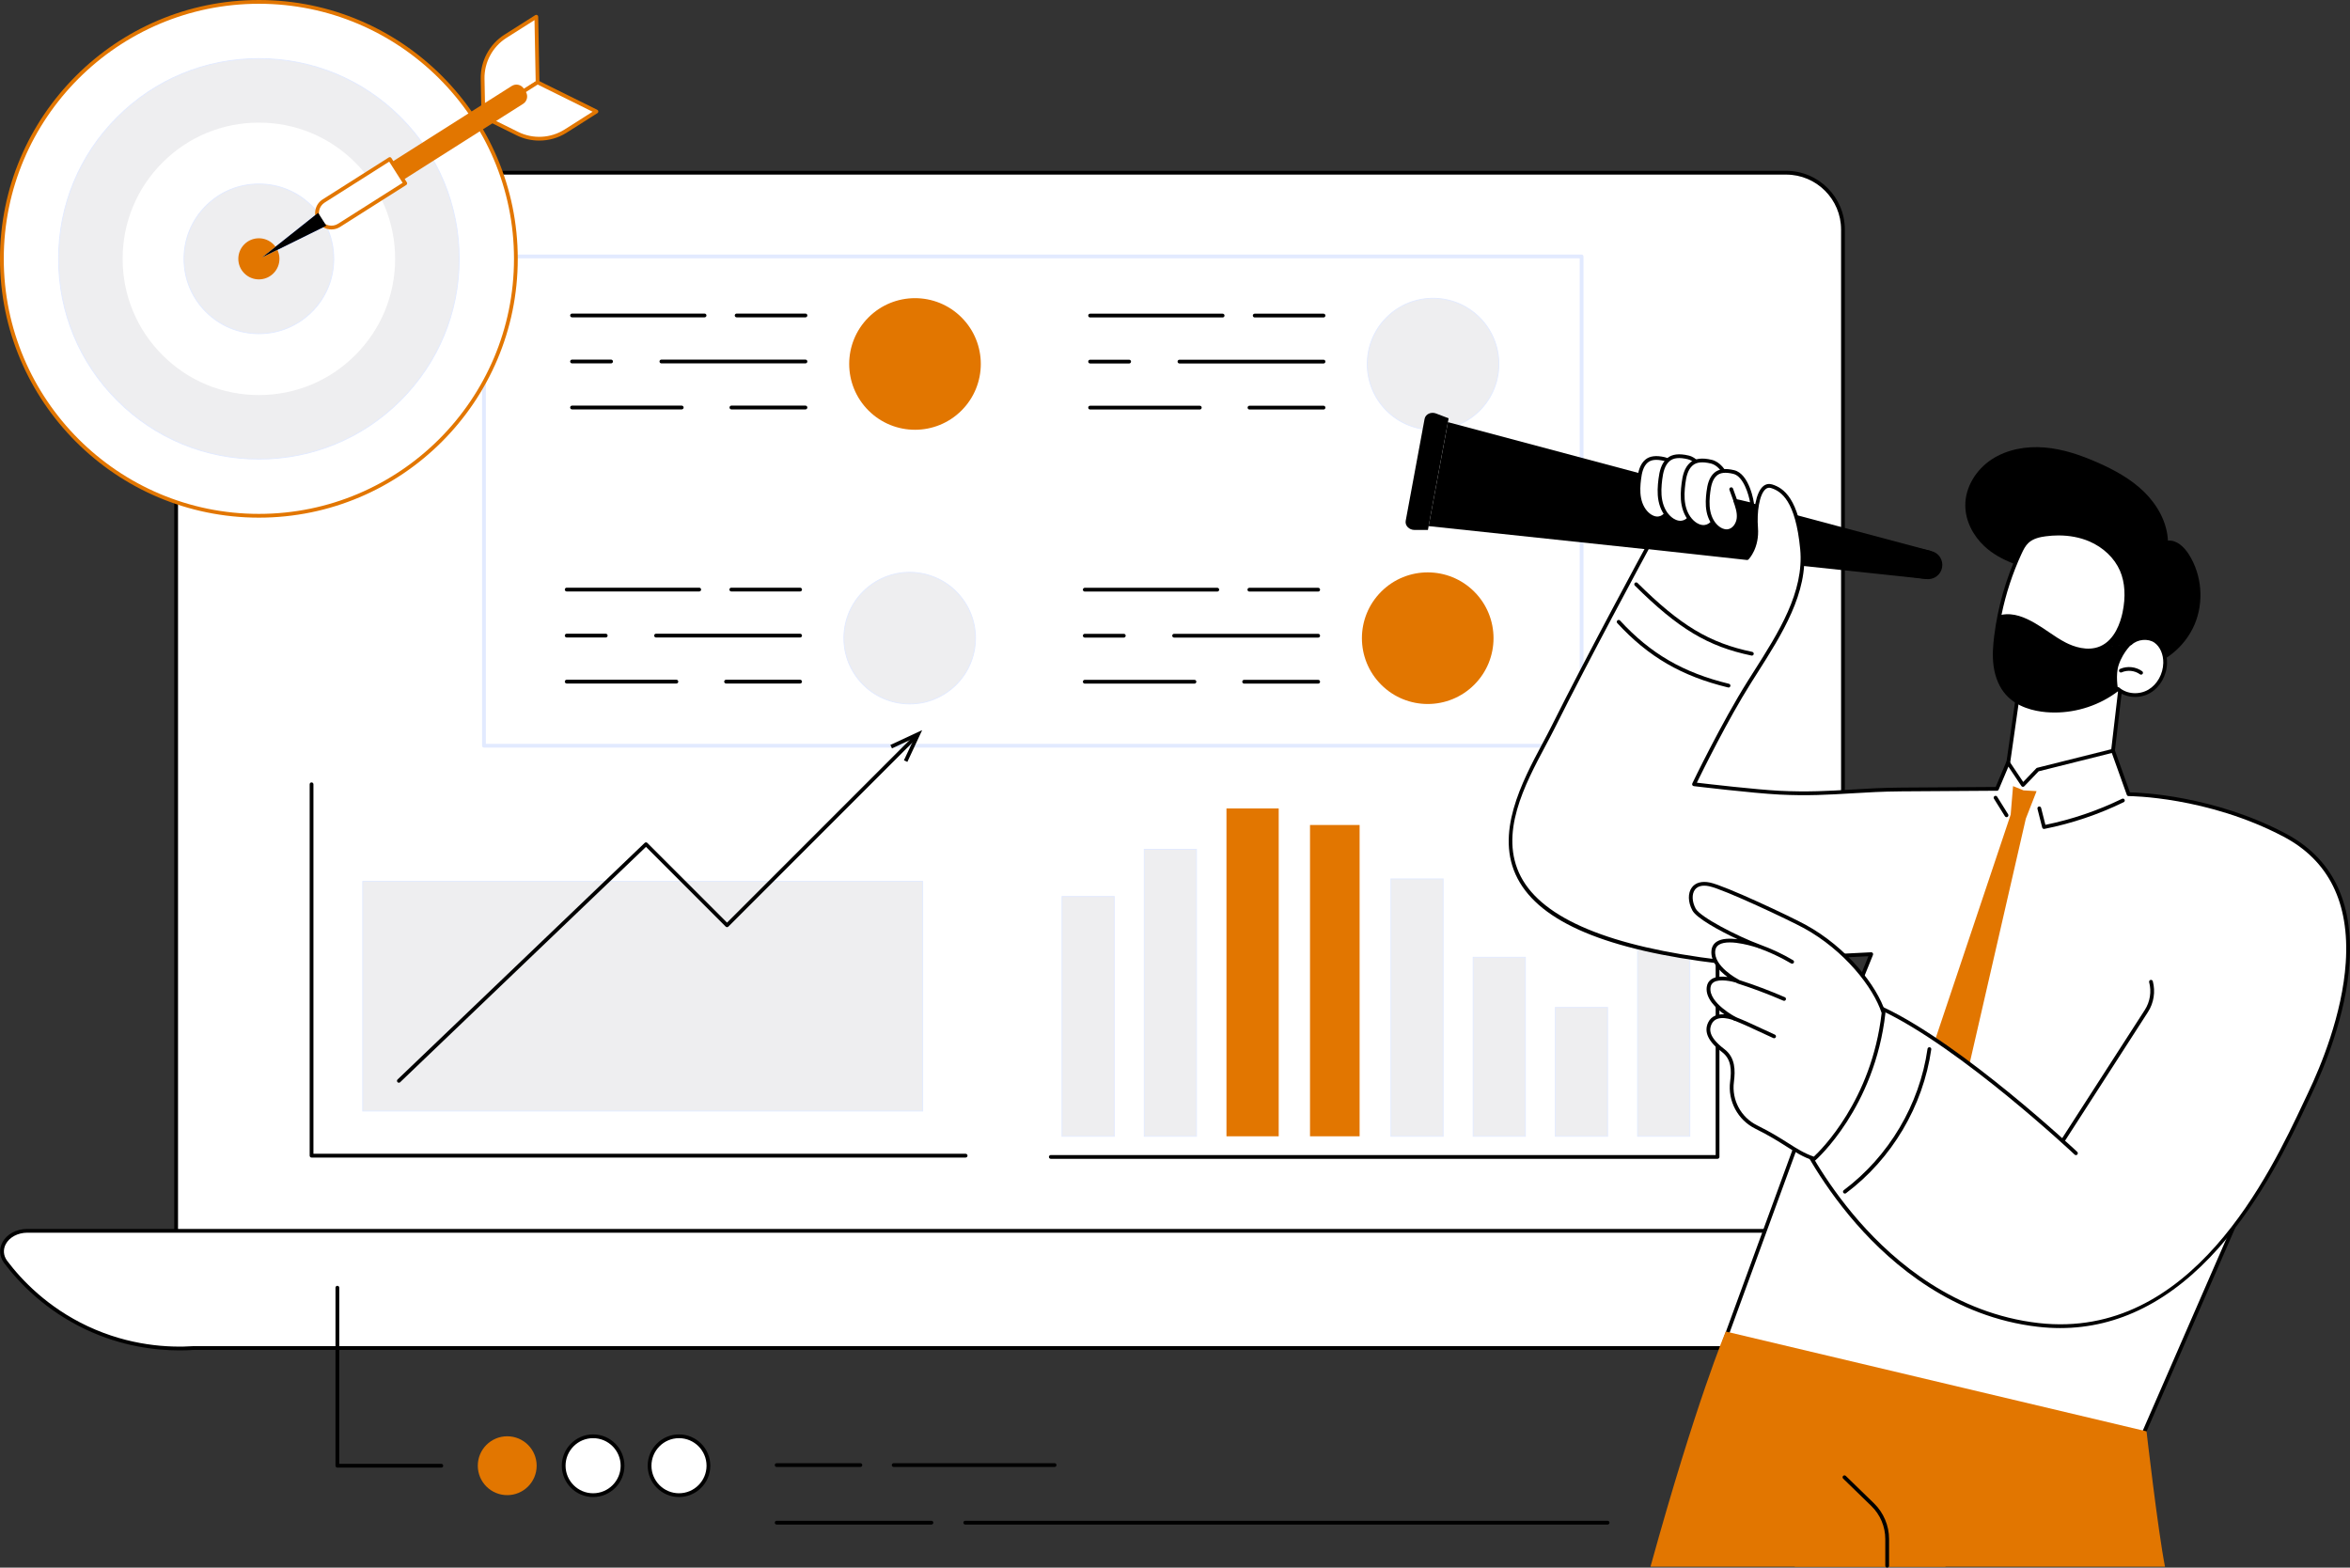 <?xml version="1.0" encoding="UTF-8"?>
<svg id="Laag_2" xmlns="http://www.w3.org/2000/svg" viewBox="0 0 2743.49 1830">
  <rect x="0" y="0" width="2743.49" height="1830" fill="#333333" stroke="none"/>
  <defs>
    <style>
      .cls-1 {
        fill: #e27600;
      }

      .cls-2 {
        fill: #fff;
      }

      .cls-3 {
        fill: #eeeef0;
        stroke: #e2eaff;
        stroke-miterlimit: 10;
      }

      .cls-4 {
        fill: #e2eaff;
      }

      .cls-5 {
        fill: #5479f7;
      }
    </style>
  </defs>
  <g id="Illustration">
    <g id="Data_driven_marketing">
      <g>
        <g>
          <g>
            <path class="cls-2" d="M205.62,201.62h1945.93v1190.36c0,36.6-29.72,66.32-66.32,66.32H271.95c-36.6,0-66.32-29.72-66.32-66.32V201.62h0Z" transform="translate(2357.18 1659.93) rotate(-180)"/>
            <path d="M203.42,1458.3V267.94c0-37.78,30.74-68.52,68.52-68.52h1813.29c37.78,0,68.52,30.74,68.52,68.52v1190.36c0,1.22-.98,2.2-2.2,2.2H205.62c-1.22,0-2.2-.99-2.2-2.2ZM2149.35,267.95c0-35.36-28.76-64.12-64.12-64.12H271.95c-35.36,0-64.12,28.76-64.12,64.12v1188.16s1941.53,0,1941.53,0V267.95Z"/>
          </g>
          <g>
            <path class="cls-2" d="M226.5,1573.63h1910.2c84.5,0,162.17-29.38,202.26-76.5l19.29-22.68c13.54-15.92-.49-37.63-24.32-37.63H31.94c-22.73,0-36.95,19.97-25.61,35.96,13.66,18.18,43.93,53.42,95.35,77.49,53.6,25.1,102.06,24.89,124.83,23.35Z"/>
            <path d="M100.74,1552.27c-47.75-22.36-78.66-54.84-96.21-78.21-5.13-7.24-5.8-15.8-1.83-23.48,5.09-9.84,16.29-15.95,29.24-15.95h2301.99c13.3,0,24.95,6.63,29.7,16.9,3.81,8.23,2.45,17.11-3.71,24.35l-19.29,22.68c-40.55,47.67-118.69,77.28-203.93,77.28H226.58c-5.2.35-10.88.57-16.98.57-29.23,0-67.96-4.98-108.86-24.13ZM31.94,1439.03c-11.12,0-21.06,5.33-25.33,13.57-3.19,6.17-2.64,13.06,1.47,18.87,17.21,22.92,47.59,54.84,94.52,76.82,48.62,22.76,94.14,25.15,123.75,23.15.05,0,.1,0,.15,0h1910.2c83.99,0,160.85-29.02,200.58-75.73l19.29-22.68c5-5.88,6.12-13.04,3.06-19.65-4.03-8.72-14.12-14.35-25.71-14.35H31.94Z"/>
          </g>
        </g>
        <g>
          <g>
            <g>
              <rect class="cls-2" x="564.99" y="299.36" width="1281.44" height="571.18" transform="translate(2411.42 1169.89) rotate(-180)"/>
              <path class="cls-4" d="M562.79,870.54V299.36c0-1.22.98-2.2,2.2-2.2h1281.44c1.22,0,2.2.99,2.2,2.2v571.18c0,1.22-.98,2.2-2.2,2.2H564.99c-1.22,0-2.2-.99-2.2-2.2ZM1844.23,301.56H567.19s0,566.78,0,566.78h1277.03s0-566.78,0-566.78Z"/>
            </g>
            <g>
              <g>
                <path d="M1266.4,690.58h154.72c1.22,0,2.2-.99,2.2-2.2s-.98-2.2-2.2-2.2h-154.72c-1.22,0-2.2.99-2.2,2.2s.98,2.2,2.2,2.2Z"/>
                <path d="M1458.55,690.58h80.36c1.22,0,2.2-.99,2.2-2.2s-.98-2.2-2.2-2.2h-80.36c-1.22,0-2.2.99-2.2,2.2s.98,2.2,2.2,2.2Z"/>
                <path d="M1266.4,744.31h45.58c1.22,0,2.2-.99,2.2-2.2s-.98-2.2-2.2-2.2h-45.58c-1.22,0-2.2.99-2.2,2.2s.98,2.2,2.2,2.2Z"/>
                <path d="M1370.7,744.31h168.21c1.22,0,2.2-.99,2.2-2.2s-.98-2.2-2.2-2.2h-168.21c-1.22,0-2.2.99-2.2,2.2s.98,2.2,2.2,2.2Z"/>
                <path d="M1266.4,798.04h128.06c1.22,0,2.2-.99,2.2-2.2s-.98-2.2-2.2-2.2h-128.06c-1.22,0-2.2.99-2.2,2.2s.98,2.2,2.2,2.2Z"/>
                <path d="M1452.46,798.04h86.45c1.22,0,2.2-.99,2.2-2.2s-.98-2.2-2.2-2.2h-86.45c-1.22,0-2.2.99-2.2,2.2s.98,2.2,2.2,2.2Z"/>
              </g>
              <circle class="cls-1" cx="1666.78" cy="745.01" r="76.82" transform="translate(-38.61 1396.8) rotate(-45)"/>
            </g>
            <g>
              <g>
                <path d="M667.82,370.46h154.72c1.22,0,2.2-.99,2.2-2.2s-.98-2.2-2.2-2.2h-154.72c-1.22,0-2.2.99-2.2,2.2s.98,2.2,2.2,2.2Z"/>
                <path d="M859.98,370.46h80.36c1.22,0,2.2-.99,2.2-2.2s-.98-2.2-2.2-2.2h-80.36c-1.22,0-2.2.99-2.2,2.2s.98,2.2,2.2,2.2Z"/>
                <path d="M667.82,424.19h45.58c1.22,0,2.2-.99,2.2-2.2s-.98-2.2-2.2-2.2h-45.58c-1.22,0-2.2.99-2.2,2.2s.98,2.2,2.2,2.2Z"/>
                <path d="M772.13,424.19h168.21c1.22,0,2.2-.99,2.2-2.2s-.98-2.2-2.2-2.2h-168.21c-1.22,0-2.2.99-2.2,2.2s.98,2.2,2.2,2.2Z"/>
                <path d="M667.82,477.92h128.06c1.22,0,2.2-.99,2.2-2.2s-.98-2.2-2.2-2.2h-128.06c-1.22,0-2.2.99-2.2,2.2s.98,2.2,2.2,2.2Z"/>
                <path d="M853.88,477.92h86.45c1.22,0,2.2-.99,2.2-2.2s-.98-2.2-2.2-2.2h-86.45c-1.22,0-2.2.99-2.2,2.2s.98,2.2,2.2,2.2Z"/>
              </g>
              <circle class="cls-1" cx="1068.21" cy="424.89" r="76.82" transform="translate(12.43 879.78) rotate(-45)"/>
            </g>
            <g>
              <g>
                <path d="M661.58,690.46h154.72c1.22,0,2.2-.99,2.2-2.2s-.98-2.2-2.2-2.2h-154.72c-1.22,0-2.2.99-2.2,2.2s.98,2.2,2.2,2.2Z"/>
                <path d="M853.74,690.46h80.36c1.22,0,2.2-.99,2.2-2.2s-.98-2.2-2.2-2.2h-80.36c-1.22,0-2.2.99-2.2,2.2s.98,2.2,2.2,2.2Z"/>
                <path d="M661.58,744.19h45.58c1.22,0,2.2-.99,2.2-2.2s-.98-2.2-2.2-2.2h-45.58c-1.22,0-2.2.99-2.2,2.2s.98,2.2,2.2,2.2Z"/>
                <path d="M765.89,744.19h168.21c1.22,0,2.2-.99,2.2-2.2s-.98-2.2-2.2-2.2h-168.21c-1.22,0-2.2.99-2.2,2.2s.98,2.2,2.2,2.2Z"/>
                <path d="M661.58,797.92h128.06c1.22,0,2.2-.99,2.2-2.2s-.98-2.2-2.2-2.2h-128.06c-1.22,0-2.2.99-2.2,2.2s.98,2.2,2.2,2.2Z"/>
                <path d="M847.64,797.92h86.45c1.22,0,2.2-.99,2.2-2.2s-.98-2.2-2.2-2.2h-86.45c-1.22,0-2.2.99-2.2,2.2s.98,2.2,2.2,2.2Z"/>
              </g>
              <circle class="cls-3" cx="1061.97" cy="744.88" r="76.82" transform="translate(156.6 1673.82) rotate(-80.78)"/>
            </g>
            <g>
              <g>
                <path d="M1272.63,370.59h154.72c1.22,0,2.2-.99,2.2-2.2s-.98-2.2-2.2-2.2h-154.72c-1.22,0-2.2.99-2.2,2.2s.98,2.2,2.2,2.2Z"/>
                <path d="M1464.79,370.59h80.36c1.22,0,2.2-.99,2.2-2.2s-.98-2.2-2.2-2.2h-80.36c-1.22,0-2.2.99-2.2,2.2s.98,2.2,2.2,2.2Z"/>
                <path d="M1272.63,424.32h45.58c1.22,0,2.2-.99,2.2-2.2s-.98-2.2-2.2-2.2h-45.58c-1.22,0-2.2.99-2.2,2.2s.98,2.2,2.2,2.2Z"/>
                <path d="M1376.94,424.32h168.21c1.22,0,2.2-.99,2.2-2.2s-.98-2.2-2.2-2.2h-168.21c-1.22,0-2.2.99-2.2,2.2s.98,2.2,2.2,2.2Z"/>
                <path d="M1272.63,478.05h128.06c1.22,0,2.2-.99,2.2-2.2s-.98-2.2-2.2-2.2h-128.06c-1.22,0-2.2.99-2.2,2.2s.98,2.2,2.2,2.2Z"/>
                <path d="M1458.7,478.05h86.45c1.22,0,2.2-.99,2.2-2.2s-.98-2.2-2.2-2.2h-86.45c-1.22,0-2.2.99-2.2,2.2s.98,2.2,2.2,2.2Z"/>
              </g>
              <circle class="cls-3" cx="1673.02" cy="425.01" r="76.82" transform="translate(189.49 1307.49) rotate(-45)"/>
            </g>
          </g>
          <g>
            <path d="M1226.74,1352.77h778.4c1.22,0,2.2-.99,2.2-2.2v-416.65c0-1.22-.98-2.2-2.2-2.2s-2.2.99-2.2,2.2v414.45h-776.19c-1.22,0-2.2.99-2.2,2.2s.98,2.2,2.2,2.2Z"/>
            <rect class="cls-3" x="1911.79" y="1046.52" width="60.98" height="279.97" transform="translate(3884.56 2373.02) rotate(-180)"/>
            <rect class="cls-3" x="1815.8" y="1176.07" width="60.98" height="150.43" transform="translate(3692.58 2502.56) rotate(-180)"/>
            <rect class="cls-3" x="1719.81" y="1117.53" width="60.98" height="208.96" transform="translate(3500.6 2444.02) rotate(-180)"/>
            <rect class="cls-3" x="1623.81" y="1025.96" width="60.98" height="300.53" transform="translate(3308.61 2352.46) rotate(-180)"/>
            <rect class="cls-1" x="1529.36" y="963.09" width="57.91" height="363.41" transform="translate(3116.63 2289.58) rotate(-180)"/>
            <rect class="cls-1" x="1431.83" y="943.8" width="60.98" height="382.7" transform="translate(2924.64 2270.29) rotate(-180)"/>
            <rect class="cls-3" x="1335.84" y="991.47" width="60.98" height="335.03" transform="translate(2732.66 2317.96) rotate(-180)"/>
            <rect class="cls-3" x="1239.85" y="1046.52" width="60.98" height="279.97" transform="translate(2540.68 2373.02) rotate(-180)"/>
          </g>
          <g>
            <path d="M1127.32,1351.3H363.72c-1.22,0-2.2-.99-2.2-2.2v-433.55c0-1.22.98-2.2,2.2-2.2s2.2.99,2.2,2.2v431.34h761.4c1.22,0,2.2.99,2.2,2.2s-.98,2.2-2.2,2.2Z"/>
            <g>
              <rect class="cls-3" x="423.47" y="1028.86" width="653.73" height="268.12"/>
              <g>
                <path d="M465.66,1263.95c-.58,0-1.16-.23-1.59-.68-.84-.88-.81-2.27.07-3.11l288.51-276.2c.86-.83,2.23-.82,3.08.03l93.05,93.05,217.44-217.44c.86-.86,2.25-.86,3.11,0,.86.86.86,2.25,0,3.11l-219,219c-.86.86-2.25.86-3.11,0l-93.08-93.08-286.96,274.71c-.43.41-.97.61-1.52.61Z"/>
                <polygon points="1059.28 889.45 1055.29 887.58 1067.47 861.45 1041.34 873.64 1039.48 869.65 1076.57 852.35 1059.28 889.45"/>
              </g>
            </g>
          </g>
        </g>
      </g>
      <g>
        <g>
          <g>
            <path class="cls-2" d="M2478.36,777.78l-18.63,159.19,12.69,4.21s-54.03,83.39-133.62,75.29c-79.59-8.1-47.84-93.68-47.84-93.68l48.93.24,19.39-135.75,119.09-9.5Z"/>
            <path d="M2459.73,939.17c1.1,0,2.05-.82,2.18-1.95l18.63-159.19c.08-.65-.14-1.31-.6-1.78-.46-.47-1.11-.72-1.76-.67l-119.09,9.5c-1.03.08-1.86.86-2.01,1.88l-18.2,127.41c-.17,1.2.66,2.32,1.87,2.49,1.2.17,2.32-.67,2.49-1.87l17.95-125.67,114.66-9.14-18.32,156.52c-.14,1.21.72,2.3,1.93,2.44.09.01.17.02.26.02Z"/>
          </g>
          <path d="M2316.57,637.57c-13.09-12.27-22.1-29.49-22.21-47.44-.13-21.53,12.75-41.94,30.7-53.77,17.96-11.83,40.32-15.73,61.74-13.98,21.42,1.75,42.08,8.81,61.76,17.46,19.78,8.69,39.11,19.24,54.56,34.36,15.45,15.12,26.79,35.33,27.83,56.94,10.18-1.03,18.86,7.33,24.36,15.97,15.36,24.13,17.92,55.95,6.59,82.22-11.32,26.27-36.2,46.24-64.26,51.58-32.77,6.24-67.37-7.21-91.38-30.4-19.6-18.92-32.68-43.63-40.69-69.49-3.81-12.3-2.69-18.32-15.18-23.2-12.38-4.84-24.06-11.09-33.83-20.25Z"/>
          <path class="cls-2" d="M2487.41,752.07c.85-.11,1.66-.5,2.19-1.18,5.66-7.31,19.21-7.82,26.84-2.48,7.96,5.57,11.51,15.91,11.28,25.64-.3,13.13-7.12,26.24-18.42,32.9-10.57,6.23-24.86,6-34.73-1.14-1.23-.89-2.88-.87-4.1.04-23.23,17.33-52.91,25.81-81.77,23.3-16.72-1.46-33.92-6.99-45.17-19.48-7.84-8.7-12.18-20.16-13.85-31.76-1.68-11.6-.85-23.42.6-35.06,4.18-33.54,13.55-66.43,27.68-97.12,2.28-4.96,4.78-9.99,8.79-13.69,5.67-5.24,13.6-7.15,21.25-8.17,17.45-2.32,35.62-.86,51.82,6.03,16.2,6.89,30.26,19.49,37.22,35.68,6.67,15.52,6.54,33.27,3.07,49.81-3.51,16.78-11.73,34.33-27.46,41.09l34.77-4.41Z"/>
          <path d="M2388.51,831.34c-14.07-1.23-33.58-5.73-46.61-20.2-7.51-8.34-12.49-19.72-14.4-32.92-1.82-12.61-.72-25.09.59-35.65,4.22-33.87,13.59-66.76,27.86-97.77,2.35-5.11,5-10.42,9.29-14.39,6.44-5.95,15.38-7.79,22.45-8.73,19.16-2.55,37.47-.41,52.97,6.18,17.53,7.45,31.52,20.88,38.38,36.84,6.12,14.23,7.23,31.91,3.2,51.13-2.6,12.43-9.8,34.51-28.75,42.66-16.54,7.12-34.45.35-43.65-4.32-7.3-3.7-14.12-8.35-20.72-12.84-5.19-3.54-10.57-7.19-16.08-10.32-11.45-6.5-23.89-12.02-37.35-8.57-1.3,6.84-2.38,13.74-3.25,20.67-1.28,10.26-2.35,22.38-.61,34.47,1.78,12.33,6.39,22.91,13.31,30.6,12.08,13.41,30.44,17.6,43.72,18.76,29.23,2.55,59.23-6.37,82.34-24.45.83-.65,2.01-.62,2.81.08,8.93,7.83,23.28,8.87,34.15,2.48,10.24-6.03,17.04-18.22,17.34-31.05.23-10.05-3.73-19.16-10.34-23.79-7.38-5.16-19.77-4-26.52,2.49-.87.84-2.27.82-3.11-.06-.84-.87-.82-2.27.06-3.11,8.28-7.97,22.97-9.31,32.09-2.93,7.92,5.54,12.49,15.82,12.22,27.49-.33,14.32-7.99,27.96-19.5,34.75-11.9,7.01-27.51,6.18-37.87-1.8-21.06,15.98-47.4,24.74-73.79,24.74-3.42,0-6.84-.15-10.24-.44ZM2388.28,626.05c-6.42.85-14.51,2.49-20.04,7.6-3.7,3.42-6.03,8.1-8.28,13-10.48,22.78-18.29,46.6-23.31,71.08,14.24-2.81,27.45,3.14,38.59,9.46,5.67,3.22,11.12,6.92,16.39,10.51,6.49,4.42,13.19,8.98,20.24,12.56,8.52,4.32,25.03,10.61,39.92,4.21,17.12-7.37,23.75-27.92,26.18-39.52,3.83-18.32,2.82-35.09-2.94-48.49-6.42-14.93-19.56-27.51-36.06-34.53-10.71-4.56-22.87-6.88-35.75-6.88-4.88,0-9.87.33-14.92,1Z"/>
          <path d="M2499.6,787.59c.68,0,1.35-.31,1.78-.91.72-.98.5-2.36-.49-3.07-7.35-5.35-17.48-6.42-25.79-2.73-1.11.49-1.61,1.79-1.12,2.9.49,1.11,1.79,1.62,2.91,1.12,6.9-3.06,15.3-2.17,21.41,2.27.39.28.84.42,1.29.42Z"/>
          <path d="M2472.59,804.23c-23.53,18.42-54.14,27.51-83.89,24.91-16.72-1.46-33.92-6.99-45.17-19.48-7.84-8.7-12.18-20.16-13.85-31.76-1.68-11.6-.85-23.42.6-35.06.95-7.65,2.18-15.27,3.67-22.83,0,0,11.87-2.72,18.73.13,6.86,2.85,17.97,6.08,30.4,14.46,12.43,8.38,24.15,18.94,41.66,22.96,17.51,4.02,29.56-1.87,29.56-1.87l35.61-4.86s-10.92,8.95-16.48,25.46c-3.9,11.59-.84,27.93-.84,27.93Z"/>
        </g>
        <g>
          <g>
            <polygon class="cls-2" points="2607.66 1432.15 2501.84 1674.98 2013.32 1565.41 2120.93 1271.37 2607.66 1432.15"/>
            <path d="M2501.36,1677.13l-488.52-109.58c-.62-.14-1.15-.54-1.45-1.09-.3-.56-.35-1.22-.14-1.81l107.61-294.03c.41-1.12,1.62-1.71,2.76-1.33l486.73,160.77c.59.19,1.07.63,1.32,1.19.25.57.26,1.21,0,1.78l-105.82,242.84c-.36.82-1.16,1.32-2.02,1.32-.16,0-.32-.02-.48-.05ZM2122.26,1274.13l-106.01,289.68,484.3,108.63,104.13-238.96-482.41-159.35Z"/>
          </g>
          <g>
            <g>
              <path d="M2254.63,643.27c8.7,1.98,14.28,10.47,12.65,19.24-1.63,8.77-9.88,14.7-18.71,13.43l-401.98-57.64,12.1-65.29,395.93,90.26Z"/>
              <polygon points="2254.63 643.27 2248.57 675.94 1667.85 614.18 1690.35 492.79 2254.63 643.27"/>
              <path d="M1676.47,482.69l14.71,5.62-24.16,130.36-15.75-.03c-6.27-.01-11.21-5.16-10.2-10.64l22.06-119.04c1.02-5.48,7.47-8.51,13.33-6.28Z"/>
            </g>
            <g>
              <g>
                <g>
                  <path class="cls-2" d="M1943.24,535.91c-7.26-1.73-15.46-2.4-21.12,2.46-5.77,4.95-7.5,13.07-8.45,20.62-.95,7.6-1.45,15.36.02,22.87,1.47,7.51,5.11,14.83,11.17,19.5,3.25,2.51,7.34,4.22,11.42,3.75,7.01-.8,11.93-7.89,12.7-14.9.77-7.01-1.62-13.94-3.97-20.59,6.86.75,14.31,2.41,21.17,2.1.07-3.33-7.07-32.03-22.95-35.81Z"/>
                  <path d="M1923.52,603.1c-6-4.63-10.26-12.02-11.99-20.82-1.62-8.22-.93-16.53-.05-23.57.98-7.82,2.84-16.55,9.2-22.01,5.17-4.44,12.72-5.39,23.07-2.93,17.52,4.17,24.72,34.14,24.64,38-.02,1.16-.94,2.1-2.1,2.15-4.97.23-10.18-.53-15.2-1.26-.95-.14-1.89-.28-2.82-.41,1.91,5.65,3.61,11.84,2.91,18.2-.82,7.45-6.23,15.89-14.64,16.85-.53.06-1.06.09-1.59.09-3.79,0-7.79-1.49-11.42-4.29ZM1945.26,567.43c2.11.23,4.28.55,6.47.87,3.99.58,8.08,1.18,11.96,1.25-1.49-7.24-8.48-28.53-20.95-31.5-9.01-2.14-15.1-1.51-19.18,1.99-5.22,4.48-6.83,12.23-7.7,19.22-.84,6.69-1.5,14.56,0,22.18,1.52,7.75,5.2,14.21,10.36,18.18,1.87,1.44,5.63,3.81,9.83,3.31,6.14-.7,10.13-7.2,10.76-12.96.73-6.65-1.71-13.54-3.86-19.61-.25-.71-.12-1.51.35-2.1.42-.53,1.06-.83,1.73-.83.08,0,.16,0,.24.01ZM1943.22,535.91h.02s-.02,0-.02,0Z"/>
                </g>
                <path d="M1945.03,571.23c.25,0,.5-.04.75-.13,1.14-.41,1.74-1.67,1.33-2.82l-4.68-13.01c-.41-1.14-1.68-1.74-2.82-1.33-1.15.41-1.74,1.67-1.33,2.82l4.68,13.01c.32.9,1.17,1.46,2.07,1.46Z"/>
              </g>
              <g>
                <g>
                  <path class="cls-2" d="M1970.92,533.95c-7.99-1.9-17-2.64-23.23,2.7-6.35,5.45-8.25,14.37-9.29,22.67-1.05,8.36-1.6,16.89.02,25.16,1.62,8.26,5.62,16.31,12.29,21.45,3.58,2.76,8.07,4.64,12.56,4.13,7.7-.88,13.12-8.68,13.97-16.39.85-7.71-1.78-15.33-4.36-22.64,7.55.82,15.74,2.65,23.29,2.31.07-3.66-7.77-35.23-25.24-39.39Z"/>
                  <path d="M1949.37,607.67c-6.56-5.06-11.21-13.14-13.11-22.77-1.77-9.01-1.01-18.13-.05-25.85,1.07-8.56,3.11-18.12,10.05-24.07,5.63-4.83,13.86-5.87,25.17-3.18,19.14,4.55,27.01,37.35,26.93,41.57-.02,1.16-.94,2.1-2.1,2.15-5.46.25-11.17-.58-16.68-1.39-1.16-.17-2.32-.34-3.46-.5,2.15,6.29,4.08,13.18,3.31,20.26-.89,8.11-6.76,17.29-15.9,18.34-.57.07-1.15.1-1.73.1-4.12,0-8.47-1.62-12.42-4.67ZM1973.11,568.84c2.32.25,4.7.6,7.11.95,4.48.65,9.09,1.33,13.46,1.38-1.54-7.77-9.28-31.76-23.26-35.08-9.98-2.38-16.74-1.66-21.29,2.23-5.8,4.98-7.57,13.55-8.55,21.28-.92,7.38-1.65,16.06,0,24.46,1.68,8.58,5.76,15.73,11.47,20.13,2.09,1.61,6.29,4.23,10.97,3.69,6.87-.79,11.33-8.03,12.03-14.45.81-7.36-1.88-14.96-4.25-21.67-.25-.71-.12-1.51.35-2.1.42-.53,1.06-.83,1.73-.83.08,0,.16,0,.24.01Z"/>
                </g>
                <path d="M1972.88,572.57c.25,0,.5-.04.74-.13,1.14-.41,1.74-1.67,1.33-2.81l-5.14-14.31c-.41-1.14-1.67-1.74-2.82-1.33-1.14.41-1.74,1.67-1.33,2.81l5.14,14.31c.32.9,1.17,1.46,2.07,1.46Z"/>
              </g>
              <g>
                <path class="cls-2" d="M1997.9,538.95c-7.99-1.9-17-2.64-23.23,2.7-6.35,5.45-8.25,14.37-9.29,22.67-1.05,8.36-1.6,16.89.02,25.16,1.62,8.26,5.62,16.31,12.29,21.45,3.58,2.76,8.07,4.64,12.56,4.13,7.71-.88,13.12-8.68,13.97-16.39.85-7.71-1.78-15.33-4.36-22.64,7.55.82,15.74,2.65,23.29,2.31.07-3.66-7.77-35.23-25.24-39.39Z"/>
                <path d="M1976.35,612.68c-6.56-5.05-11.21-13.14-13.11-22.77-1.77-9.02-1.02-18.13-.05-25.86,1.07-8.56,3.11-18.12,10.04-24.07,5.63-4.83,13.86-5.87,25.18-3.17,19.15,4.56,27.01,37.35,26.93,41.57-.02,1.16-.94,2.1-2.1,2.15-5.46.24-11.16-.58-16.67-1.39-1.16-.17-2.32-.34-3.47-.5,2.15,6.29,4.08,13.18,3.3,20.26-.89,8.11-6.76,17.29-15.9,18.34-.57.07-1.15.1-1.74.1-4.12,0-8.47-1.62-12.42-4.67ZM2000.09,573.84c2.32.25,4.71.6,7.11.95,4.48.65,9.09,1.32,13.45,1.38-1.54-7.77-9.27-31.75-23.26-35.08-9.98-2.37-16.74-1.66-21.29,2.23-5.8,4.97-7.57,13.55-8.54,21.28-.93,7.38-1.65,16.05,0,24.46,1.68,8.58,5.76,15.73,11.47,20.13,2.08,1.61,6.32,4.22,10.97,3.69,6.87-.79,11.33-8.03,12.03-14.45.81-7.36-1.88-14.96-4.25-21.67-.25-.71-.12-1.51.35-2.1.42-.53,1.06-.83,1.73-.83.08,0,.16,0,.24.01Z"/>
              </g>
              <g>
                <g>
                  <path class="cls-2" d="M2024,551.02c-7.25-1.73-15.43-2.4-21.08,2.45-5.76,4.94-7.49,13.04-8.43,20.57-.95,7.58-1.45,15.33.02,22.83,1.47,7.5,5.1,14.8,11.15,19.46,3.25,2.5,7.32,4.22,11.4,3.75,6.99-.8,11.91-7.88,12.67-14.87.77-7-1.61-13.91-3.96-20.55,7.34,1.38,12.27,3.04,19.82,4.41.07-3.32-5.74-34.29-21.59-38.06Z"/>
                  <path d="M2004.31,618.08c-5.99-4.62-10.24-12-11.97-20.78-1.61-8.2-.93-16.49-.05-23.53.98-7.81,2.84-16.53,9.18-21.97,5.16-4.43,12.7-5.38,23.03-2.92,17.9,4.26,23.34,37.45,23.29,40.25-.01.64-.31,1.25-.81,1.66-.5.41-1.15.58-1.79.46-3.97-.72-7.25-1.53-10.43-2.31-1.82-.45-3.67-.9-5.66-1.34,1.87,5.56,3.48,11.62,2.8,17.85-.82,7.44-6.21,15.86-14.61,16.82-.53.06-1.06.09-1.6.09-3.78,0-7.77-1.49-11.4-4.28ZM2026.17,582.5c3.61.68,6.68,1.43,9.65,2.16,2.3.56,4.65,1.14,7.26,1.69-1.38-8.2-7.52-30.32-19.6-33.19-8.99-2.14-15.07-1.51-19.14,1.98-5.21,4.47-6.81,12.2-7.68,19.18-.84,6.68-1.49,14.54,0,22.13,1.52,7.74,5.19,14.18,10.33,18.15,1.87,1.44,5.65,3.79,9.8,3.3,6.13-.7,10.11-7.19,10.74-12.93.73-6.64-1.7-13.51-3.85-19.57-.26-.74-.11-1.57.4-2.17.42-.49,1.04-.77,1.67-.77.14,0,.27.01.41.04Z"/>
                </g>
                <path d="M2025.78,586.27c.25,0,.5-.04.74-.13,1.15-.41,1.74-1.67,1.33-2.82l-4.67-12.98c-.41-1.14-1.67-1.74-2.82-1.33-1.15.41-1.74,1.67-1.33,2.82l4.67,12.98c.32.9,1.17,1.46,2.07,1.46Z"/>
              </g>
            </g>
            <g>
              <path class="cls-2" d="M1813.24,848.75c42.57-85.39,110.27-209.93,110.27-209.93l116.18,12.75s12.26-12.38,10.43-35.58c-1.83-23.2,3.64-52.75,18.05-48.35,14.4,4.4,30.35,18.15,35.62,73.14,5.28,54.98-30.69,106.49-61.58,155.51-30.89,49.02-64.57,119.26-64.57,119.26,0,0,68.33,8.25,99.6,9.83,55.42,2.8,88.55-3.37,142.35-3.73l111.71-.73,12.94-30.58,17.42,26,17.18-17.91,87.97-22.04,18.17,50.76s91.3-.16,181.98,47.64c123.6,65.15,63.28,231.37,29.61,301.85-33.87,70.89-127.93,291.59-316.88,270.07-188.94-21.51-280.05-222.67-280.05-222.67l84.94-210.15-175.67,8.93c-348.9-41.45-235.83-193.52-195.67-274.08Z"/>
              <path d="M2379.45,1548.9c-98.3-11.19-169.7-71.51-212.29-120.14-46.08-52.62-69.29-103.3-69.52-103.81-.25-.55-.26-1.17-.03-1.73l83.65-206.95-172.22,8.75c-.12,0-.25,0-.37-.01-132.75-15.77-210.28-48.32-237.03-99.51-27.15-51.97,5.3-112.86,28.99-157.32,3.85-7.22,7.48-14.04,10.66-20.42,42.1-84.44,109.63-208.75,110.3-210,.43-.78,1.27-1.24,2.18-1.14l115.04,12.62c2.44-2.96,10.61-14.39,9.13-33.09-1.48-18.74,1.72-41.48,10.69-48.69,2.98-2.39,6.51-3.07,10.19-1.94,13.25,4.05,31.53,16.23,37.17,75.03,4.96,51.65-25.5,99.58-54.95,145.92-2.33,3.67-4.66,7.33-6.96,10.97-27.02,42.88-56.53,102.76-63.1,116.26,13.64,1.61,69.31,8.08,96.38,9.45,32.77,1.65,57.59.17,83.86-1.4,17.91-1.07,36.44-2.18,58.36-2.32l110.26-.72,12.37-29.24c.32-.74,1.01-1.26,1.82-1.33.79-.07,1.59.29,2.04.97l15.9,23.73,15.29-15.93c.29-.3.65-.51,1.05-.61l87.97-22.04c1.1-.27,2.22.33,2.61,1.39l17.65,49.32c12.51.27,97.77,3.76,181.44,47.87,54.42,28.69,79.64,79.5,74.95,151.02-4.03,61.35-29.54,122.65-44.38,153.73-1.6,3.34-3.32,7.01-5.19,10.98-19.42,41.24-51.92,110.27-102.83,167.82-55.25,62.46-117.51,93.99-185.39,93.99-8.48,0-17.05-.49-25.7-1.48ZM2484.99,929.35h0c-.93,0-1.76-.58-2.07-1.46l-17.49-48.88-85.42,21.4-16.74,17.45c-.46.48-1.12.73-1.78.67-.66-.06-1.27-.41-1.64-.97l-15.15-22.62-11.35,26.82c-.34.81-1.13,1.34-2.01,1.34l-111.71.73c-21.81.14-40.28,1.25-58.13,2.32-26.4,1.58-51.34,3.07-84.35,1.4-30.99-1.56-99.06-9.76-99.75-9.84-.7-.08-1.32-.5-1.67-1.13-.34-.62-.36-1.37-.05-2.01.34-.7,34.08-70.91,64.69-119.48,2.3-3.65,4.63-7.31,6.96-10.99,29.06-45.72,59.1-93,54.29-143.14-5.39-56.17-22.03-67.56-34.08-71.24-2.29-.7-4.3-.32-6.15,1.16-7.7,6.18-10.42,27.75-9.06,44.91,1.89,23.93-10.53,36.77-11.06,37.3-.47.48-1.12.71-1.81.64l-114.71-12.59c-7.33,13.51-69.78,128.83-109.53,208.56-3.2,6.43-6.85,13.27-10.71,20.52-24.53,46.02-55.05,103.3-28.97,153.21,25.65,49.09,104.2,81.78,233.46,97.16l175.48-8.92c.76-.06,1.47.31,1.9.92.44.61.53,1.4.25,2.1l-84.58,209.26c3.22,6.81,26.03,53.47,68.43,101.88,42.08,48.04,112.57,107.63,209.48,118.67,178.47,20.31,270.24-174.6,309.44-257.83,1.87-3.97,3.6-7.65,5.2-11,14.71-30.79,39.99-91.51,43.96-152.12,4.57-69.63-19.86-119.03-72.61-146.84-88.98-46.91-179.77-47.38-180.94-47.38h0Z"/>
            </g>
            <g>
              <path d="M2045.2,765.35c1.02,0,1.94-.71,2.15-1.75.25-1.19-.51-2.36-1.7-2.6-49.97-10.43-83.77-30.74-133.97-80.48-.87-.86-2.26-.85-3.11.01-.86.86-.85,2.26.01,3.11,50.89,50.42,85.25,71.03,136.17,81.66.15.03.3.05.45.05Z"/>
              <path d="M2017.97,802.6c.99,0,1.89-.67,2.14-1.68.29-1.18-.44-2.37-1.62-2.66-53.42-13.01-91.46-35.09-127.18-73.84-.83-.89-2.22-.95-3.11-.13-.89.82-.95,2.22-.13,3.11,36.35,39.44,75.05,61.91,129.37,75.13.17.04.35.06.52.06Z"/>
            </g>
            <path d="M2386.28,967.69c.14,0,.29-.01.43-.04,32.06-6.38,63.22-16.88,92.61-31.21,1.09-.53,1.55-1.85,1.01-2.94-.53-1.09-1.84-1.55-2.94-1.01-28.42,13.86-58.52,24.09-89.49,30.43l-5.01-19.79c-.3-1.18-1.5-1.89-2.67-1.59-1.18.3-1.89,1.49-1.59,2.67l5.52,21.82c.25.99,1.14,1.66,2.13,1.66Z"/>
            <path d="M2342.52,953.96c.4,0,.8-.11,1.16-.33,1.03-.64,1.35-2,.7-3.03l-12.82-20.55c-.64-1.03-2-1.35-3.03-.7-1.03.64-1.35,2-.7,3.03l12.82,20.55c.42.67,1.13,1.04,1.87,1.04Z"/>
            <polygon class="cls-1" points="2259.92 1211.62 2347.35 950.99 2350.12 917.68 2362.37 922.67 2377.58 923.56 2365.02 955.74 2299.48 1241.2 2259.92 1211.62"/>
            <g>
              <path d="M2408.74,1333.02c.72,0,1.43-.36,1.85-1.01l97.01-150.55c6.84-10.62,8.92-23.71,5.69-35.93-.31-1.18-1.53-1.87-2.69-1.57-1.18.31-1.88,1.51-1.57,2.69,2.91,11.02,1.04,22.84-5.14,32.42l-97.01,150.55c-.66,1.02-.36,2.38.66,3.04.37.24.78.35,1.19.35Z"/>
              <path d="M2423.54,1348.47c.58,0,1.17-.23,1.6-.69.83-.88.79-2.28-.09-3.11-1.32-1.24-132.96-124.87-226.21-168.85-1.1-.52-2.41-.05-2.93,1.05-.52,1.1-.05,2.41,1.05,2.93,92.63,43.68,223.75,166.83,225.07,168.07.43.4.97.6,1.51.6Z"/>
              <path d="M2153.78,1393.37c.46,0,.92-.14,1.32-.44,53.67-40.25,89.95-101.45,99.54-167.92.17-1.2-.66-2.32-1.87-2.49-1.19-.18-2.32.66-2.49,1.86-9.42,65.32-45.08,125.47-97.82,165.03-.97.73-1.17,2.11-.44,3.08.43.58,1.09.88,1.76.88Z"/>
            </g>
          </g>
          <g>
            <g>
              <path class="cls-2" d="M2118.05,1352.76s68.29-59.02,80.87-170.4c-9.31-29.67-43.15-74.07-92-100.83-16.34-8.95-93.39-45.47-111.18-49.13-21.73-4.46-26.18,14.17-18.06,29.36,5.88,10.99,51.06,33.73,75.89,42.9,0,0-50.36-17.79-53.27,4.74-2.59,20.02,27.91,35.82,27.91,35.82,0,0-31.23-10.2-33.49,7.32-2.52,19.52,30.59,36.72,30.59,36.72,0,0-22.01-9.49-29.08,5.21-4,8.32-2.33,18.44,15.47,31.92,11.6,8.78,12.21,21.98,10.34,36.43-2.82,21.81,8.48,43.02,28.16,52.78,35.83,17.78,45.54,29.74,67.86,37.15Z"/>
              <path d="M2117.35,1354.85c-12.28-4.08-20.81-9.5-31.62-16.36-9.42-5.98-20.09-12.76-36.53-20.91-20.5-10.17-32.31-32.29-29.37-55.04,1.67-12.87,1.67-25.95-9.48-34.39-16.17-12.24-21.44-23.57-16.13-34.63,3.76-7.82,11.43-9.81,18.76-9.4-9.8-7.1-22.15-18.81-20.47-31.85.53-4.12,2.48-7.26,5.78-9.35,4.95-3.13,12.22-3.2,18.43-2.43-9.03-6.74-20.35-18.03-18.63-31.37.57-4.39,2.73-7.77,6.42-10.04,5.91-3.64,15.13-3.78,24.05-2.64-22.51-10.5-48.08-24.76-52.83-33.64-5.22-9.75-5.43-20.28-.54-26.83,4.19-5.61,11.65-7.65,20.99-5.72,17.9,3.68,94.54,39.89,111.8,49.35,48.36,26.49,83.41,71.41,93.05,102.1.09.29.12.6.09.91-12.53,110.95-80.93,171.22-81.62,171.82-.41.35-.92.54-1.44.54-.23,0-.47-.04-.69-.11ZM2105.86,1083.46c-16.64-9.11-93.41-45.38-110.57-48.9-7.69-1.58-13.42-.18-16.57,4.05-3.81,5.11-3.45,13.99.9,22.12,5.25,9.82,48.96,32.37,74.71,41.87,1.13.42,1.72,1.67,1.31,2.81-.41,1.14-1.66,1.73-2.8,1.33-.33-.12-33.41-11.65-46-3.9-2.53,1.56-3.96,3.8-4.35,6.85-2.36,18.26,26.45,33.44,26.74,33.59,1.02.53,1.46,1.75,1.02,2.8-.44,1.06-1.63,1.6-2.71,1.24-5.12-1.67-19.95-5.05-26.86-.68-2.17,1.37-3.4,3.39-3.76,6.19-2.3,17.76,29.1,34.32,29.42,34.48,1.05.55,1.48,1.83.97,2.9-.51,1.07-1.77,1.55-2.86,1.08-.2-.09-20.14-8.5-26.23,4.14-2.72,5.66-4.15,14.85,14.81,29.21,12.98,9.82,12.94,24.96,11.2,38.46-2.7,20.88,8.13,41.19,26.95,50.53,16.65,8.26,27.9,15.4,36.94,21.14,10.18,6.47,18.3,11.62,29.43,15.48,8.14-7.55,67.49-65.8,79.15-167.68-9.57-29.84-43.72-73.32-90.82-99.12Z"/>
            </g>
            <path d="M2092.22,1125.03c.75,0,1.49-.39,1.9-1.08.62-1.05.27-2.4-.78-3.01-12.13-7.17-25-13.23-38.23-18.03-1.14-.41-2.41.18-2.82,1.32-.41,1.14.18,2.41,1.32,2.82,12.98,4.71,25.59,10.66,37.49,17.68.35.21.74.31,1.12.31Z"/>
            <path d="M2082.83,1168.35c.85,0,1.66-.5,2.02-1.33.48-1.12-.03-2.41-1.15-2.89-17.53-7.59-35.65-14.41-53.85-20.26-1.15-.37-2.4.26-2.77,1.42-.37,1.16.26,2.4,1.42,2.77,18.06,5.8,36.04,12.57,53.44,20.1.29.12.58.18.87.18Z"/>
            <path d="M2071.16,1212.03c.84,0,1.65-.49,2.01-1.31.5-1.11,0-2.41-1.11-2.91-4.73-2.11-9.7-4.43-14.96-6.89-10.31-4.82-20.97-9.8-31.01-13.71-1.13-.44-2.41.12-2.85,1.25-.44,1.13.12,2.41,1.25,2.85,9.9,3.86,20.5,8.81,30.74,13.6,5.28,2.47,10.26,4.79,15.03,6.92.29.13.6.19.89.19Z"/>
          </g>
        </g>
        <g>
          <path class="cls-1" d="M2271.17,1828.9l11.23-64.72-267.67-209.8s-34.26,80.53-87.88,274.53h344.32Z"/>
          <path class="cls-1" d="M2095.3,1828.9h432.2c-8.33-42.54-21.55-157.98-21.55-157.98l-491.22-116.54,24.87,129.63,55.71,144.9Z"/>
          <path d="M2203.18,1830c1.22,0,2.2-.99,2.2-2.2v-31.22c0-15.57-6.4-30.73-17.56-41.58l-32.98-32.06c-.87-.85-2.26-.83-3.11.05-.85.87-.83,2.26.04,3.11l32.98,32.06c10.31,10.02,16.22,24.03,16.22,38.42v31.22c0,1.22.98,2.2,2.2,2.2Z"/>
        </g>
      </g>
      <g>
        <g>
          <g>
            <ellipse class="cls-2" cx="302.23" cy="302.15" rx="300.03" ry="299.95"/>
            <path class="cls-1" d="M0,302.15C0,135.55,135.58,0,302.23,0c166.65,0,302.23,135.55,302.23,302.15s-135.58,302.15-302.23,302.15S0,468.76,0,302.15ZM4.4,302.15c0,164.18,133.61,297.75,297.83,297.75s297.83-133.57,297.83-297.75c0-164.18-133.61-297.75-297.83-297.75S4.4,137.97,4.4,302.15Z"/>
          </g>
          <path class="cls-3" d="M302.23,535.95c-62.47,0-121.19-24.32-165.36-68.48-44.17-44.16-68.5-102.87-68.5-165.32,0-62.45,24.33-121.16,68.5-165.32,44.17-44.16,102.9-68.48,165.36-68.48,62.47,0,121.19,24.32,165.36,68.48,44.17,44.16,68.5,102.87,68.5,165.32,0,62.45-24.33,121.16-68.5,165.32-44.17,44.16-102.9,68.48-165.36,68.48Z"/>
          <path class="cls-2" d="M302.23,461.19c-42.49,0-82.44-16.54-112.48-46.58-30.04-30.04-46.59-69.97-46.59-112.45,0-42.48,16.55-82.42,46.59-112.45,30.05-30.04,69.99-46.58,112.48-46.58,42.49,0,82.44,16.54,112.48,46.58,30.04,30.04,46.59,69.97,46.59,112.45,0,42.48-16.55,82.42-46.59,112.45-30.05,30.04-69.99,46.58-112.48,46.58Z"/>
          <path class="cls-3" d="M302.23,389.56c-23.35,0-45.31-9.09-61.82-25.6-16.51-16.51-25.61-38.46-25.61-61.8s9.09-45.29,25.61-61.8c16.51-16.51,38.47-25.6,61.82-25.6s45.31,9.09,61.82,25.6c16.51,16.51,25.61,38.46,25.61,61.8s-9.09,45.29-25.61,61.8c-16.51,16.51-38.47,25.6-61.82,25.6Z"/>
          <path class="cls-1" d="M302.23,326.14c-6.41,0-12.43-2.5-16.97-7.03-4.53-4.53-7.03-10.55-7.03-16.96s2.5-12.43,7.03-16.96c4.53-4.53,10.56-7.03,16.97-7.03s12.43,2.5,16.97,7.03c4.53,4.53,7.03,10.55,7.03,16.96s-2.5,12.43-7.03,16.96c-4.53,4.53-10.56,7.03-16.97,7.03Z"/>
        </g>
        <g>
          <polygon class="cls-4" points="380.93 263.46 306.13 300.4 371.44 248.49 380.93 263.46"/>
          <polygon class="cls-5" points="380.93 263.46 323.82 291.66 322.78 289.86 321.65 288.06 371.44 248.49 380.93 263.46"/>
          <g>
            <g>
              <path class="cls-2" d="M627.59,96.18l-63.31,40.14-.85-44.43c-.38-20.02,9.71-38.79,26.62-49.52l36.07-22.87,1.47,76.67Z"/>
              <path class="cls-1" d="M563.24,138.26c-.7-.38-1.14-1.1-1.16-1.9l-.85-44.43c-.39-20.65,10.2-40.36,27.65-51.42l36.06-22.87c.67-.42,1.52-.46,2.22-.08.7.38,1.14,1.1,1.16,1.9l1.47,76.67c.02.77-.37,1.49-1.02,1.9l-63.31,40.14c-.36.23-.77.34-1.18.34-.36,0-.72-.09-1.04-.26ZM624,23.46l-32.76,20.78c-16.16,10.25-25.97,28.49-25.6,47.62l.78,40.52,58.96-37.39-1.37-71.53Z"/>
            </g>
            <g>
              <path class="cls-2" d="M627.59,96.18l-63.31,40.14,39.84,19.7c17.95,8.88,39.24,7.75,56.16-2.97l36.07-22.87-68.75-34.01Z"/>
              <path class="cls-1" d="M603.15,158l-39.84-19.71c-.71-.35-1.18-1.06-1.22-1.86-.04-.79.35-1.55,1.02-1.98l63.31-40.14c.65-.41,1.46-.45,2.15-.11l68.75,34.01c.71.35,1.18,1.06,1.22,1.86.04.79-.35,1.55-1.02,1.98l-36.06,22.87c-9.64,6.11-20.78,9.21-31.95,9.21-9.03,0-18.08-2.03-26.36-6.12ZM627.72,98.7l-58.96,37.39,36.33,17.97c17.15,8.48,37.85,7.39,54-2.86l32.76-20.77-64.14-31.72Z"/>
            </g>
          </g>
          <path class="cls-1" d="M396.94,155.62h223.74c5.63,0,10.2,4.57,10.2,10.2v4.31c0,5.63-4.57,10.2-10.2,10.2h-223.75v-24.7h0Z" transform="translate(-10.05 301.33) rotate(-32.38)"/>
          <g>
            <path class="cls-2" d="M473.09,214.08l-77.18,48.94c-7.85,4.98-18.24,2.65-23.22-5.2-4.98-7.85-2.65-18.25,5.2-23.22l77.17-48.94,18.03,28.41Z"/>
            <path class="cls-1" d="M382.75,267.37c-4.96-1.11-9.19-4.08-11.91-8.37-2.72-4.29-3.61-9.39-2.5-14.35,1.11-4.96,4.08-9.19,8.38-11.91l77.17-48.94c1.02-.65,2.38-.35,3.04.68l18.03,28.41c.31.49.42,1.09.29,1.66-.13.57-.48,1.07-.97,1.38l-77.18,48.94c-3.08,1.96-6.58,2.97-10.15,2.97-1.39,0-2.8-.15-4.19-.47ZM454.38,188.7l-75.32,47.76c-3.3,2.09-5.59,5.34-6.44,9.16-.85,3.81-.17,7.73,1.93,11.03,2.09,3.3,5.34,5.58,9.15,6.44,3.81.85,7.72.17,11.03-1.92l75.32-47.76-15.67-24.7Z"/>
          </g>
          <polygon points="380.93 263.46 306.13 300.4 371.44 248.49 380.93 263.46"/>
        </g>
      </g>
      <g>
        <g>
          <circle class="cls-1" cx="592.16" cy="1711.05" r="34.36"/>
          <g>
            <circle class="cls-2" cx="692.42" cy="1711.05" r="34.36"/>
            <path d="M655.87,1711.05c0-20.16,16.4-36.56,36.56-36.56,20.16,0,36.56,16.4,36.56,36.56,0,20.16-16.4,36.56-36.56,36.56-20.16,0-36.56-16.4-36.56-36.56ZM660.27,1711.05c0,17.73,14.42,32.16,32.15,32.16s32.16-14.42,32.16-32.16c0-17.73-14.42-32.16-32.16-32.16s-32.16,14.42-32.16,32.16Z"/>
          </g>
          <g>
            <circle class="cls-2" cx="792.68" cy="1711.05" r="34.36"/>
            <path d="M756.13,1711.05c0-20.16,16.4-36.56,36.56-36.56,20.16,0,36.56,16.4,36.56,36.56,0,20.16-16.4,36.56-36.56,36.56-20.16,0-36.56-16.4-36.56-36.56ZM760.53,1711.05c0,17.73,14.42,32.16,32.16,32.16,17.73,0,32.16-14.42,32.16-32.16,0-17.73-14.42-32.16-32.15-32.16-17.73,0-32.16,14.42-32.16,32.16Z"/>
          </g>
        </g>
        <path d="M393.87,1713.25h121.34c1.22,0,2.2-.99,2.2-2.2s-.98-2.2-2.2-2.2h-119.14v-205.63c0-1.22-.98-2.2-2.2-2.2s-2.2.99-2.2,2.2v207.83c0,1.22.98,2.2,2.2,2.2Z"/>
        <g>
          <path d="M1043.32,1712.51h187.85c1.22,0,2.2-.99,2.2-2.2s-.98-2.2-2.2-2.2h-187.85c-1.22,0-2.2.99-2.2,2.2s.98,2.2,2.2,2.2Z"/>
          <path d="M906.7,1712.51h97.76c1.22,0,2.2-.99,2.2-2.2s-.98-2.2-2.2-2.2h-97.76c-1.22,0-2.2.99-2.2,2.2s.98,2.2,2.2,2.2Z"/>
          <path d="M1126.87,1779.74h749.92c1.22,0,2.2-.99,2.2-2.2s-.98-2.2-2.2-2.2h-749.92c-1.22,0-2.2.99-2.2,2.2s.98,2.2,2.2,2.2Z"/>
          <path d="M906.7,1779.74h180.72c1.22,0,2.2-.99,2.2-2.2s-.98-2.2-2.2-2.2h-180.72c-1.22,0-2.2.99-2.2,2.2s.98,2.2,2.2,2.2Z"/>
        </g>
      </g>
    </g>
  </g>
</svg>